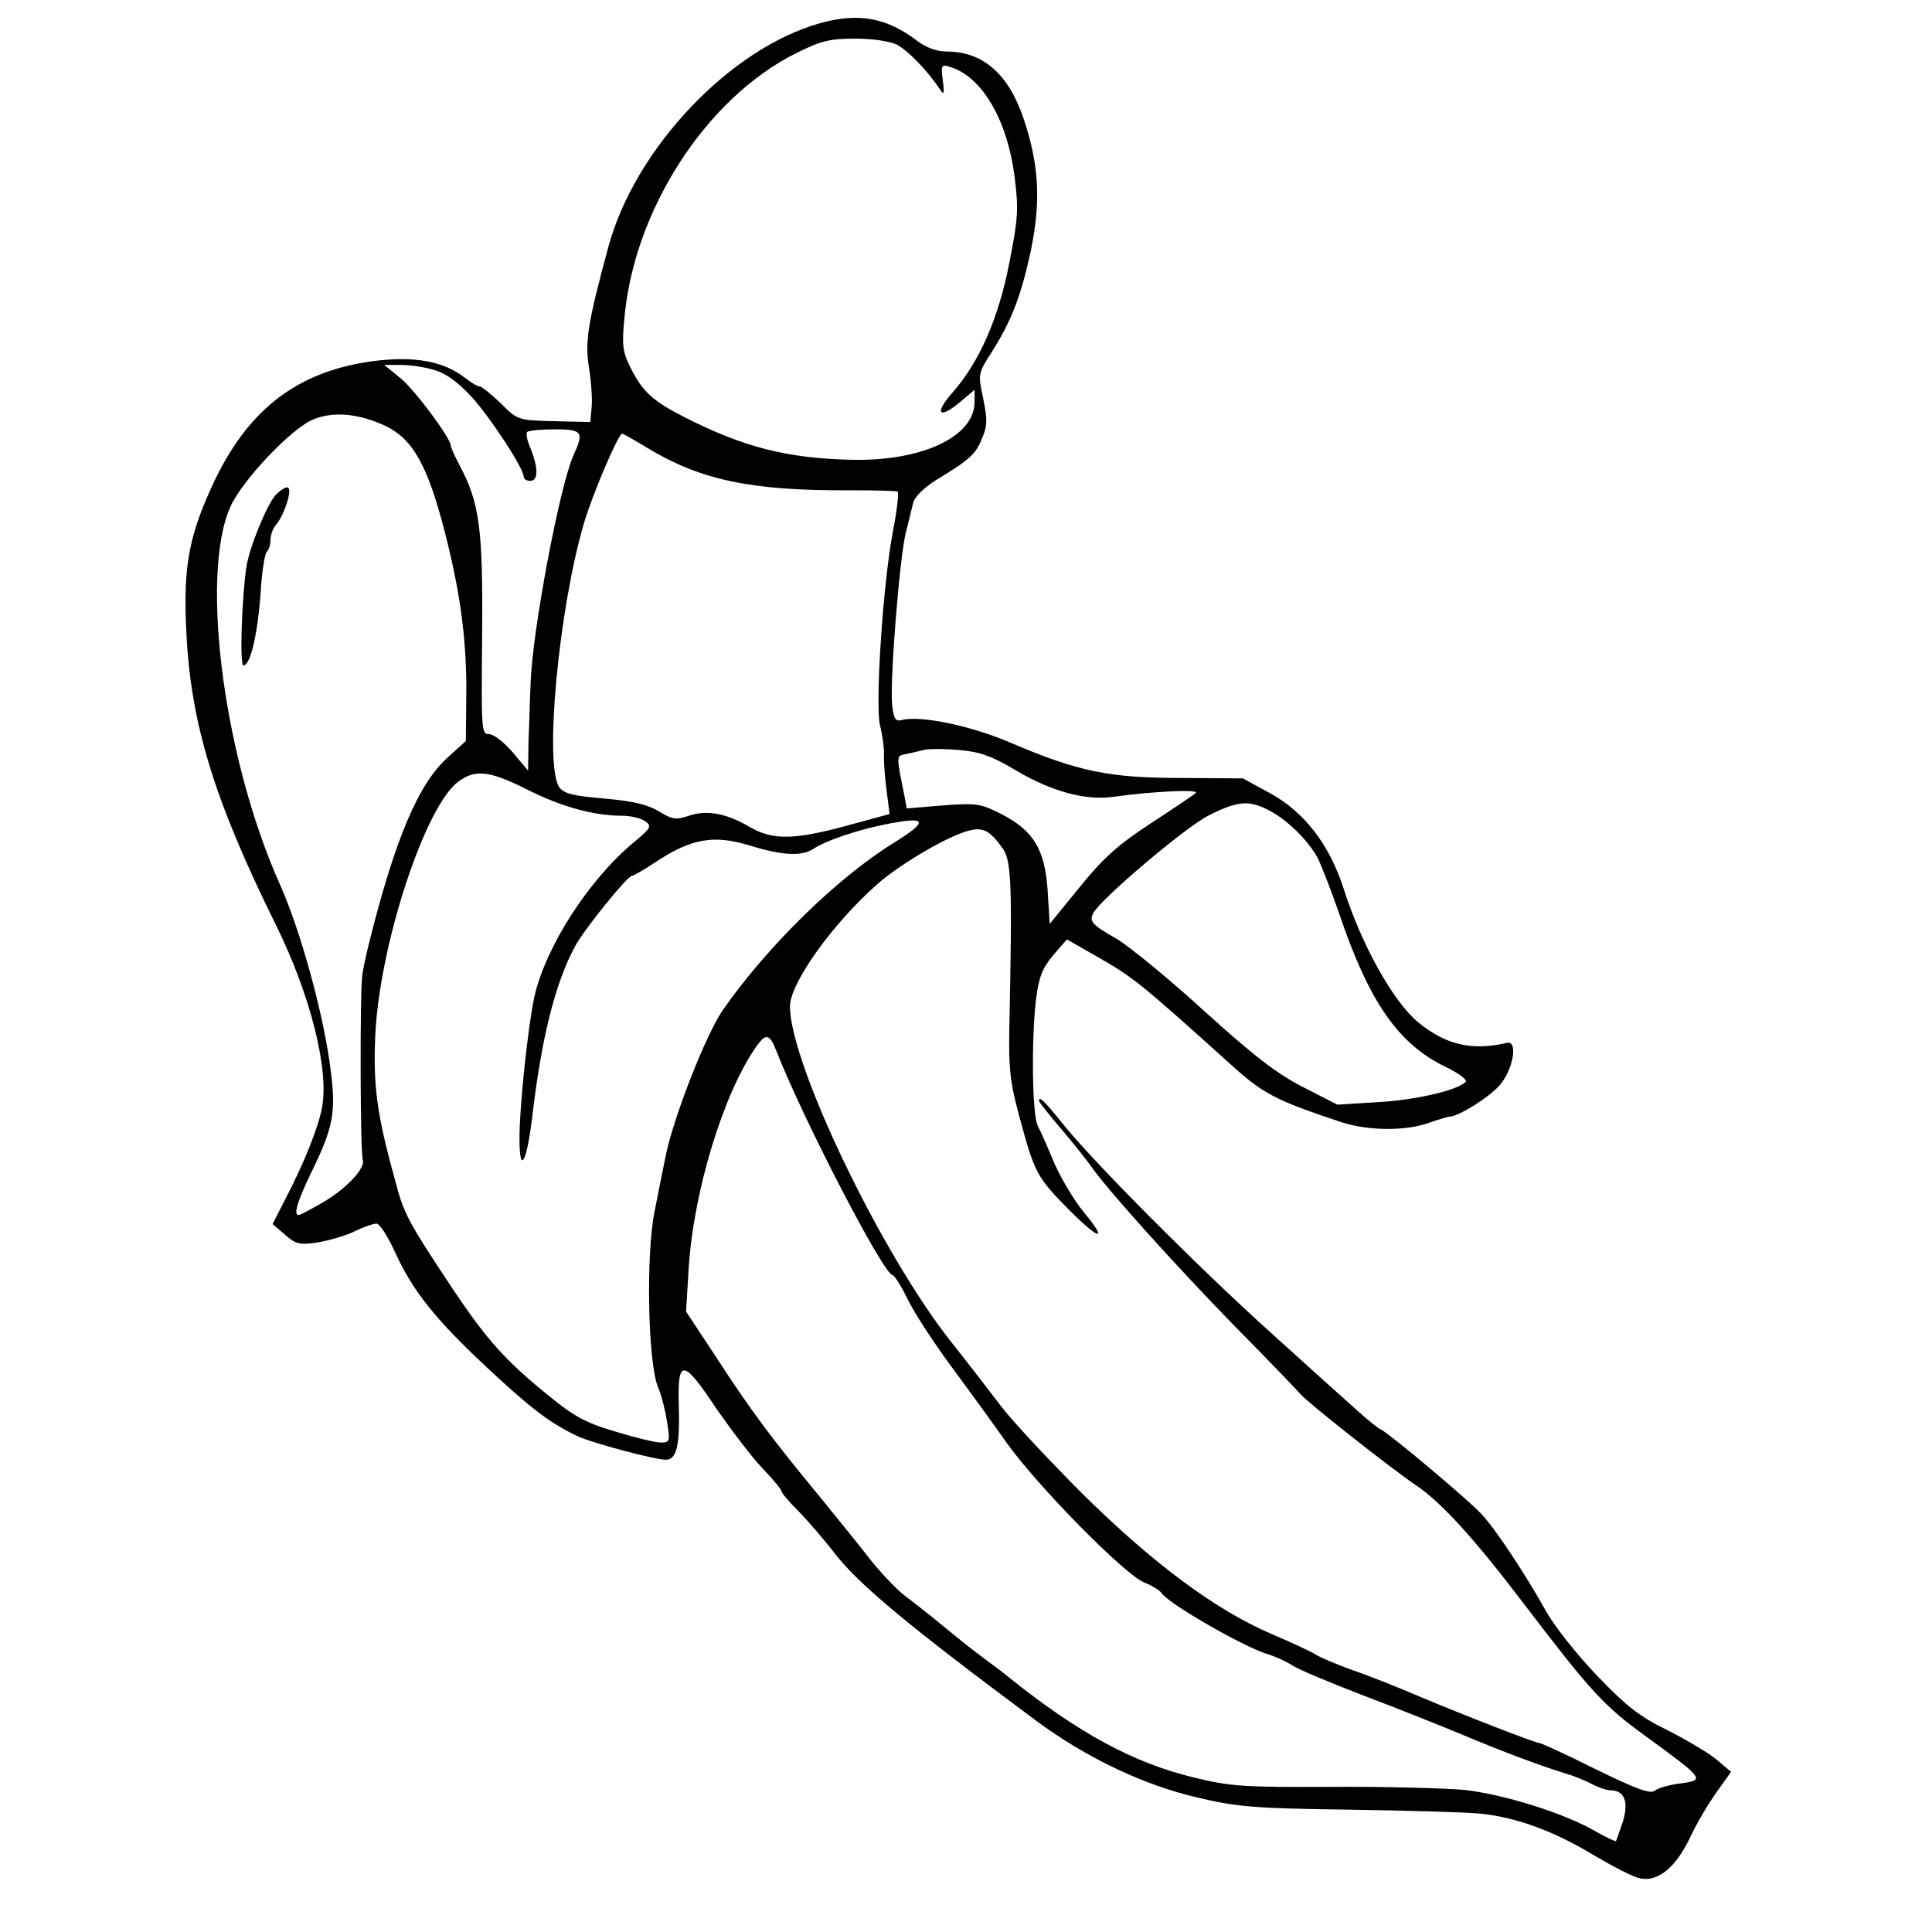 <?xml version="1.0" standalone="no"?>
<!DOCTYPE svg PUBLIC "-//W3C//DTD SVG 20010904//EN"
 "http://www.w3.org/TR/2001/REC-SVG-20010904/DTD/svg10.dtd">
<svg version="1.0" xmlns="http://www.w3.org/2000/svg"
 width="450pt" height="450pt" viewBox="0 0 450 450"
 preserveAspectRatio="xMidYMid meet">
<g transform="translate(0,450) scale(0.1,-0.1)"
fill="#000000" stroke="none">
<path d="M1910 4446 c-210 -59 -431 -292 -493 -521 -48 -178 -55 -219 -45
-282 5 -31 8 -73 6 -92 l-3 -34 -85 2 c-84 2 -85 3 -124 42 -22 21 -44 39 -49
39 -5 0 -20 9 -34 20 -50 39 -118 51 -213 39 -173 -23 -287 -108 -368 -274
-61 -128 -76 -201 -68 -356 10 -213 64 -391 209 -684 80 -162 124 -337 107
-425 -9 -48 -42 -130 -88 -218 l-27 -53 29 -25 c25 -22 34 -24 75 -18 25 4 64
15 85 25 22 11 46 19 53 19 7 0 26 -29 42 -64 41 -91 93 -157 215 -271 103
-96 146 -129 211 -160 34 -16 180 -55 206 -55 25 0 33 33 30 128 -3 109 10
108 89 -11 35 -50 82 -112 106 -137 24 -25 44 -49 44 -53 0 -4 17 -24 38 -45
20 -20 60 -66 87 -101 56 -72 171 -168 470 -390 115 -85 249 -149 375 -178 93
-22 134 -25 350 -28 135 -2 272 -6 305 -9 85 -8 175 -41 267 -97 44 -26 92
-51 108 -54 41 -9 83 25 116 94 14 31 42 78 61 105 l35 49 -33 28 c-19 16 -70
46 -115 69 -66 32 -97 57 -165 128 -46 48 -100 116 -119 151 -47 84 -116 189
-149 224 -30 33 -216 189 -234 197 -7 3 -32 23 -56 45 -25 22 -115 103 -200
180 -168 151 -424 408 -490 493 -38 47 -51 60 -51 48 0 -3 24 -33 53 -67 28
-33 59 -72 68 -85 33 -49 199 -234 338 -376 80 -81 147 -151 150 -155 12 -16
208 -171 267 -211 59 -39 136 -123 253 -277 158 -207 186 -238 287 -311 134
-98 136 -100 78 -108 -26 -3 -53 -11 -60 -17 -10 -8 -43 4 -137 50 -68 34
-127 61 -131 61 -9 0 -174 64 -281 109 -49 21 -119 49 -155 61 -36 13 -74 29
-85 36 -11 7 -58 29 -103 48 -131 56 -277 165 -440 326 -78 78 -163 169 -189
203 -26 34 -79 103 -118 152 -163 206 -375 648 -375 781 0 54 100 194 205 286
48 42 146 101 198 119 43 15 59 9 91 -35 22 -28 24 -80 17 -418 -2 -100 2
-131 25 -215 34 -125 39 -135 114 -211 72 -72 92 -75 34 -5 -22 27 -52 77 -68
113 -15 36 -32 75 -39 88 -13 27 -15 199 -4 294 7 54 15 73 40 103 l32 37 63
-36 c90 -51 103 -61 315 -252 79 -72 106 -86 262 -138 62 -20 149 -21 204 -1
23 8 44 14 46 14 21 -1 100 49 121 77 30 38 39 101 14 95 -82 -19 -142 -5
-207 48 -58 48 -132 181 -173 310 -33 103 -91 179 -171 223 l-64 35 -145 1
c-167 0 -239 15 -396 82 -93 40 -210 64 -253 53 -15 -4 -19 2 -23 34 -6 50 17
345 32 403 6 25 14 56 17 69 3 13 25 35 52 52 79 48 93 60 108 97 13 30 13 45
3 94 -12 56 -12 58 18 105 48 75 70 133 93 239 24 117 19 201 -17 308 -35 104
-95 156 -179 156 -23 0 -48 9 -69 25 -71 54 -136 66 -226 41z m179 -50 c26
-14 69 -58 99 -102 11 -17 12 -14 8 19 -5 35 -3 38 17 31 74 -22 133 -123 150
-254 10 -79 8 -100 -12 -202 -25 -129 -70 -232 -133 -303 -44 -50 -30 -63 21
-19 l31 26 0 -29 c-1 -80 -121 -137 -284 -134 -151 3 -254 29 -393 100 -71 36
-97 59 -124 114 -18 35 -21 52 -15 112 21 254 190 516 400 621 58 29 79 34
138 34 41 0 80 -6 97 -14z m-1077 -758 c26 -7 56 -29 87 -63 45 -50 121 -166
121 -186 0 -5 7 -9 15 -9 19 0 19 30 1 75 -8 18 -12 36 -8 39 3 3 32 6 64 6
65 0 69 -6 43 -62 -32 -74 -95 -407 -99 -528 -2 -36 -3 -96 -5 -135 l-1 -70
-36 43 c-20 23 -44 42 -55 42 -18 0 -18 10 -16 233 2 247 -6 306 -53 394 -11
21 -20 41 -20 45 0 17 -83 129 -117 157 l-38 31 39 0 c21 0 56 -5 78 -12z
m-112 -131 c62 -31 96 -91 136 -246 38 -148 52 -260 50 -391 l-1 -96 -42 -38
c-69 -62 -123 -191 -183 -431 -7 -27 -14 -61 -16 -75 -6 -41 -5 -415 1 -431 7
-20 -39 -69 -97 -102 -26 -15 -49 -27 -52 -27 -13 0 -4 30 28 97 53 108 59
142 46 242 -16 128 -70 324 -118 431 -137 306 -190 754 -107 896 39 66 134
163 180 185 48 22 109 17 175 -14z m609 -51 c123 -74 240 -99 466 -98 60 0
112 -1 116 -3 3 -3 -2 -46 -12 -97 -23 -124 -41 -404 -29 -449 5 -19 9 -48 9
-64 -1 -17 2 -55 6 -86 l7 -55 -99 -27 c-125 -34 -174 -34 -227 -3 -55 32 -99
40 -141 26 -31 -10 -39 -9 -70 10 -26 16 -60 24 -127 30 -71 6 -94 11 -105 26
-36 49 -2 414 57 615 20 68 80 208 89 209 2 0 29 -15 60 -34z m860 -752 c82
-48 160 -69 224 -60 92 13 202 18 192 9 -5 -5 -53 -37 -105 -71 -75 -49 -110
-80 -165 -148 l-70 -86 -5 80 c-7 95 -33 138 -110 177 -45 23 -57 25 -134 19
l-84 -7 -6 32 c-19 95 -19 90 6 95 13 3 32 7 43 10 11 2 47 2 80 -1 47 -4 76
-14 134 -49z m-1141 -43 c79 -40 155 -61 221 -61 20 0 45 -6 54 -13 16 -11 13
-16 -28 -50 -105 -88 -203 -241 -230 -357 -15 -69 -35 -255 -35 -332 0 -84 16
-59 29 45 22 190 54 317 101 404 20 37 121 163 132 163 3 0 30 15 58 34 81 53
133 62 215 37 78 -24 122 -26 150 -8 28 19 100 43 163 56 102 21 108 10 24
-42 -131 -81 -293 -239 -398 -389 -39 -56 -114 -247 -133 -338 -5 -25 -17 -83
-26 -130 -21 -102 -16 -355 8 -412 8 -18 17 -55 21 -81 7 -44 6 -47 -15 -47
-13 0 -61 12 -107 26 -68 20 -97 36 -155 84 -100 81 -143 129 -224 250 -103
156 -112 171 -133 252 -42 151 -51 219 -46 334 9 210 115 534 193 593 40 30
73 26 161 -18z m1725 -47 c44 -22 95 -72 117 -114 9 -19 32 -78 50 -130 69
-204 137 -301 245 -354 32 -15 53 -31 49 -36 -21 -20 -116 -42 -203 -47 l-96
-6 -80 41 c-61 31 -115 73 -230 177 -82 75 -174 150 -202 167 -60 34 -67 42
-56 62 20 35 214 199 267 226 67 34 94 37 139 14z m-1143 -566 c64 -162 249
-518 269 -518 4 0 20 -25 35 -56 15 -31 60 -100 99 -153 40 -54 99 -135 132
-182 73 -102 273 -305 320 -325 18 -7 36 -18 40 -24 15 -24 181 -120 242 -141
21 -6 49 -19 63 -28 13 -9 85 -39 160 -68 74 -28 180 -70 235 -93 100 -42 181
-72 242 -91 18 -5 45 -16 60 -24 15 -8 35 -15 44 -15 33 0 43 -27 29 -73 -8
-23 -15 -44 -16 -45 -1 -2 -22 8 -47 22 -71 42 -215 87 -307 97 -47 4 -186 8
-310 7 -204 -1 -234 1 -320 22 -140 34 -268 103 -430 233 -8 7 -33 26 -55 42
-22 16 -65 50 -95 75 -30 25 -71 57 -91 72 -19 14 -55 52 -80 83 -24 31 -78
98 -119 148 -112 136 -161 201 -240 323 l-72 109 6 100 c11 179 81 409 158
518 23 32 31 29 48 -15z"/>
<path d="M642 3347 c-20 -22 -61 -121 -68 -167 -11 -73 -16 -230 -7 -230 16 0
33 71 40 169 3 50 10 94 15 97 4 3 8 15 8 26 0 12 6 29 14 37 18 22 37 79 27
85 -5 3 -17 -5 -29 -17z"/>
</g>
</svg>
